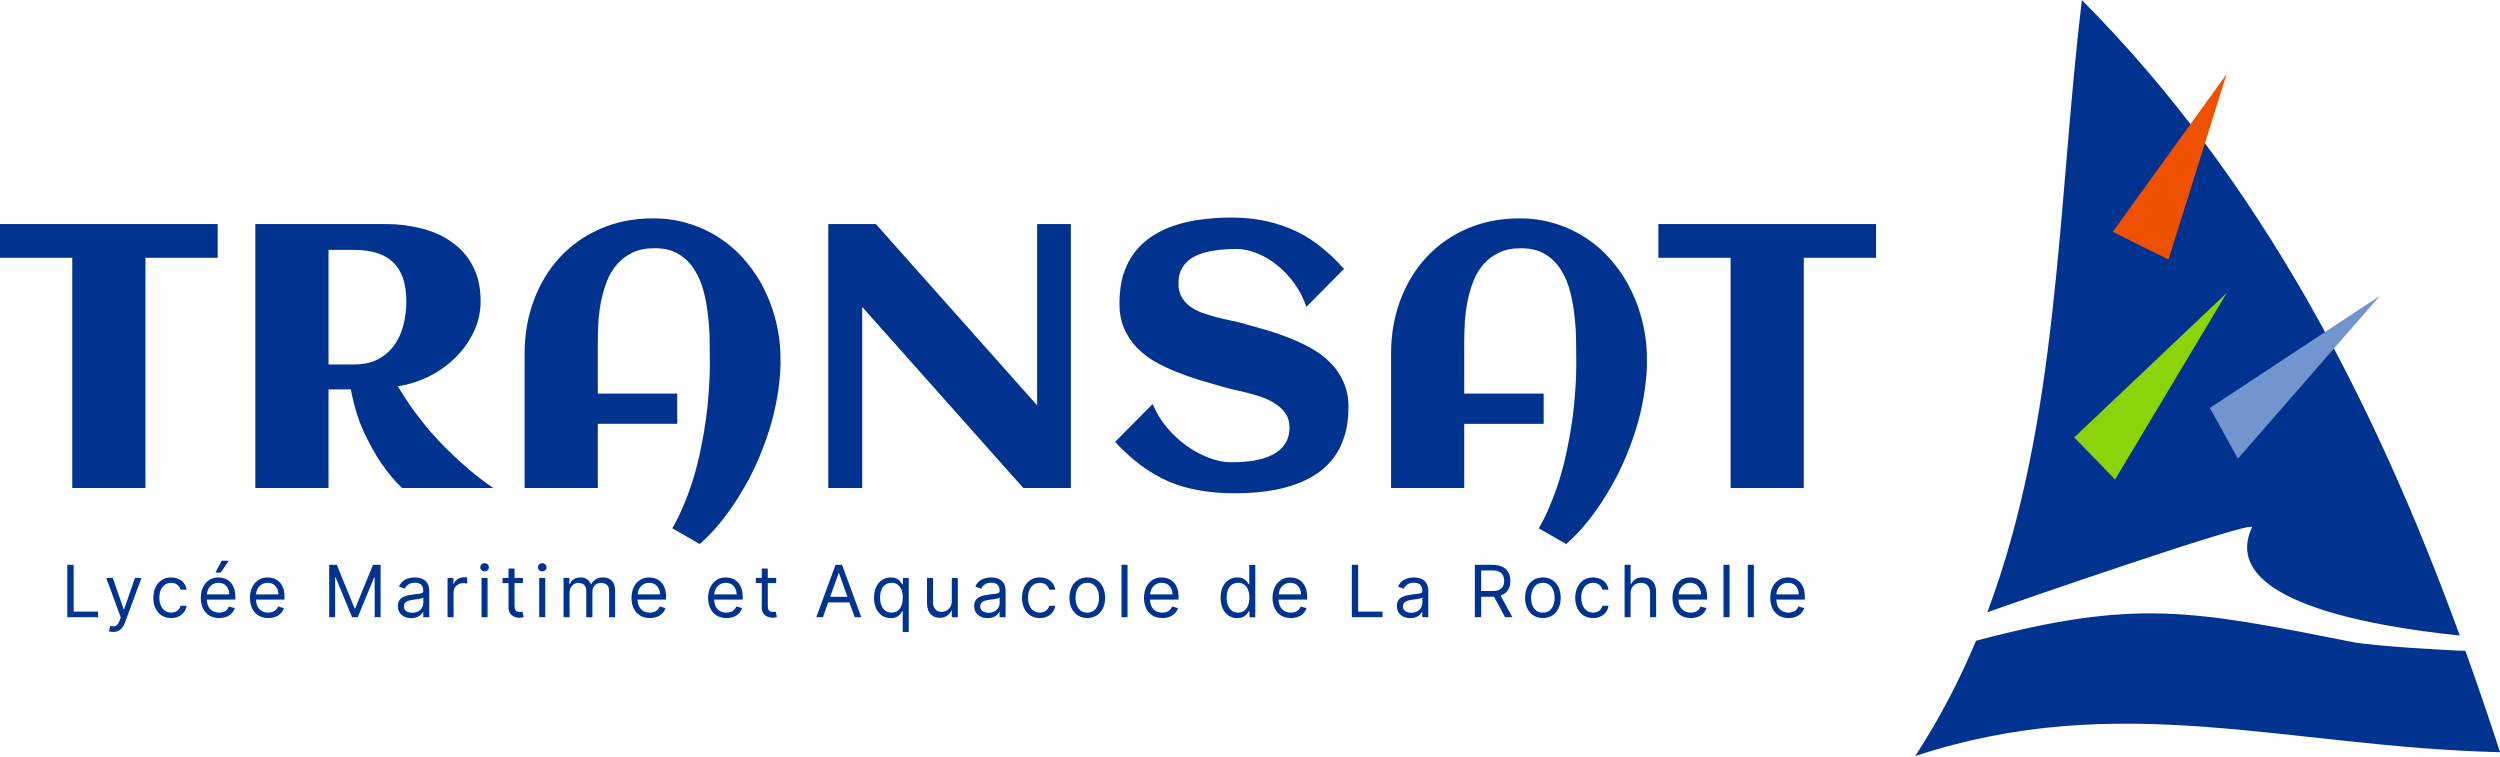 <svg width="1500" height="454" viewBox="0 0 1500 454" fill="none" xmlns="http://www.w3.org/2000/svg">
<g clip-path="url(#clip0_18_4)">
<path d="M44.185 338.899H40.383V370.336H58.8V366.958H44.185V338.899ZM361.883 346.453C360.185 346.453 358.743 346.809 357.537 347.539C356.332 348.252 355.415 349.22 354.821 350.442H354.584C354.007 349.186 353.192 348.201 352.139 347.505C351.104 346.792 349.814 346.453 348.252 346.453C346.691 346.453 345.4 346.809 344.314 347.505C343.228 348.201 342.43 349.186 341.938 350.442H341.632V346.758H338.135V370.336H341.751V355.602C341.751 354.448 341.989 353.429 342.481 352.547C342.99 351.664 343.635 350.968 344.45 350.459C345.265 349.95 346.147 349.712 347.098 349.712C348.473 349.712 349.593 350.119 350.459 350.951C351.325 351.766 351.766 352.852 351.766 354.193V370.353H355.449V355.008C355.449 353.48 355.908 352.224 356.824 351.223C357.741 350.221 359.014 349.712 360.678 349.712C361.968 349.712 363.088 350.085 364.039 350.832C364.989 351.579 365.464 352.818 365.464 354.567V370.353H369.08V354.567C369.08 351.8 368.418 349.746 367.077 348.439C365.736 347.115 364.005 346.453 361.9 346.453H361.883ZM132.453 343.567L137.24 336.438H132.996L129.245 343.567H132.436H132.453ZM325.37 337.915C324.657 337.915 324.046 338.152 323.537 338.645C323.028 339.12 322.79 339.697 322.79 340.376C322.79 341.055 323.045 341.632 323.537 342.107C324.046 342.583 324.657 342.82 325.37 342.82C326.083 342.82 326.677 342.583 327.187 342.107C327.696 341.632 327.95 341.055 327.95 340.376C327.95 339.697 327.696 339.12 327.187 338.645C326.677 338.169 326.083 337.915 325.37 337.915ZM464.8 367.077C464.546 367.111 464.223 367.145 463.816 367.145C463.289 367.145 462.78 367.06 462.288 366.907C461.813 366.738 461.422 366.398 461.117 365.889C460.828 365.38 460.675 364.616 460.675 363.58V349.831H465.717V346.758H460.675V341.106H457.06V346.758H453.495V349.831H457.06V364.565C457.06 365.94 457.382 367.077 458.01 367.977C458.655 368.876 459.47 369.555 460.438 369.98C461.422 370.421 462.424 370.642 463.442 370.642C464.121 370.642 464.681 370.591 465.123 370.489C465.564 370.404 465.904 370.302 466.158 370.217L465.428 366.958C465.276 366.992 465.072 367.026 464.817 367.077H464.8ZM167.506 349.067C166.521 348.15 165.435 347.488 164.23 347.064C163.025 346.657 161.819 346.453 160.597 346.453C158.475 346.453 156.608 346.979 155.013 348.015C153.434 349.05 152.195 350.493 151.295 352.343C150.412 354.193 149.971 356.315 149.971 358.726C149.971 361.136 150.412 363.258 151.295 365.074C152.195 366.89 153.451 368.299 155.081 369.318C156.727 370.319 158.696 370.828 160.954 370.828C162.549 370.828 163.992 370.591 165.265 370.099C166.538 369.589 167.625 368.893 168.491 368.011C169.356 367.111 169.984 366.059 170.341 364.87L166.844 363.886C166.538 364.701 166.097 365.397 165.537 365.94C164.977 366.483 164.298 366.89 163.534 367.162C162.77 367.434 161.904 367.569 160.954 367.569C159.494 367.569 158.204 367.247 157.101 366.619C155.997 365.974 155.131 365.04 154.503 363.801C153.943 362.681 153.655 361.323 153.604 359.761H170.714V358.233C170.714 356.027 170.426 354.176 169.831 352.683C169.254 351.172 168.457 349.967 167.489 349.067H167.506ZM153.621 356.638C153.689 355.551 153.96 354.516 154.435 353.531C154.996 352.394 155.81 351.477 156.846 350.764C157.898 350.051 159.154 349.695 160.597 349.695C161.904 349.695 163.042 350.001 164.009 350.595C164.977 351.206 165.724 352.021 166.25 353.073C166.776 354.125 167.048 355.297 167.048 356.638H153.638H153.621ZM323.537 370.336H327.153V346.758H323.537V370.336ZM442.411 349.067C441.426 348.15 440.34 347.488 439.135 347.064C437.929 346.657 436.724 346.453 435.502 346.453C433.38 346.453 431.513 346.979 429.917 348.015C428.339 349.05 427.099 350.493 426.2 352.343C425.317 354.193 424.876 356.315 424.876 358.726C424.876 361.136 425.317 363.258 426.2 365.074C427.083 366.89 428.356 368.299 429.985 369.318C431.632 370.319 433.601 370.828 435.858 370.828C437.454 370.828 438.897 370.591 440.17 370.099C441.443 369.589 442.529 368.893 443.395 368.011C444.261 367.111 444.889 366.059 445.245 364.87L441.749 363.886C441.443 364.701 441.002 365.397 440.442 365.94C439.881 366.483 439.202 366.89 438.439 367.162C437.675 367.434 436.809 367.569 435.858 367.569C434.399 367.569 433.109 367.247 432.005 366.619C430.902 365.974 430.036 365.04 429.408 363.801C428.848 362.681 428.559 361.323 428.508 359.761H445.619V358.233C445.619 356.027 445.33 354.176 444.736 352.683C444.159 351.172 443.378 349.967 442.394 349.067H442.411ZM428.525 356.638C428.593 355.551 428.865 354.516 429.34 353.531C429.9 352.394 430.715 351.477 431.751 350.764C432.803 350.051 434.059 349.695 435.502 349.695C436.809 349.695 437.946 350.001 438.914 350.595C439.881 351.206 440.628 352.021 441.155 353.073C441.681 354.125 441.952 355.297 441.952 356.638H428.525ZM278.401 346.385C276.993 346.385 275.719 346.741 274.599 347.471C273.479 348.201 272.698 349.152 272.274 350.306H272.036V346.741H268.539V370.319H272.155V355.398C272.155 354.329 272.409 353.395 272.919 352.564C273.445 351.732 274.141 351.07 275.04 350.595C275.94 350.119 276.959 349.865 278.113 349.865C278.588 349.865 279.046 349.899 279.471 349.967C279.912 350.035 280.201 350.068 280.32 350.102V346.419C280.116 346.402 279.81 346.385 279.42 346.368C279.03 346.368 278.69 346.368 278.418 346.368L278.401 346.385ZM1351.25 316.255C1330.68 360.253 1422.1 375.7 1475.57 381.302C1475.73 381.302 1475.81 381.336 1475.9 381.387C1425.06 242.161 1356.94 108.536 1249.1 0C1234.36 124.458 1235.55 252.243 1192.39 367.383C1211.04 360.712 1350.27 312.554 1351.25 316.255ZM396.443 349.067C395.459 348.15 394.372 347.488 393.167 347.064C391.962 346.657 390.757 346.453 389.535 346.453C387.413 346.453 385.546 346.979 383.95 348.015C382.371 349.05 381.132 350.493 380.232 352.343C379.35 354.193 378.908 356.315 378.908 358.726C378.908 361.136 379.35 363.258 380.232 365.074C381.115 366.89 382.388 368.299 384.018 369.318C385.664 370.319 387.633 370.828 389.891 370.828C391.487 370.828 392.929 370.591 394.203 370.099C395.476 369.589 396.562 368.893 397.428 368.011C398.294 367.111 398.922 366.059 399.278 364.87L395.781 363.886C395.476 364.701 395.034 365.397 394.474 365.94C393.914 366.483 393.235 366.89 392.471 367.162C391.707 367.434 390.842 367.569 389.891 367.569C388.431 367.569 387.141 367.247 386.038 366.619C384.934 365.974 384.069 365.04 383.441 363.801C382.88 362.681 382.592 361.323 382.541 359.761H399.651V358.233C399.651 356.027 399.363 354.176 398.769 352.683C398.192 351.172 397.394 349.967 396.426 349.067H396.443ZM382.558 356.638C382.626 355.551 382.897 354.516 383.373 353.531C383.933 352.394 384.731 351.477 385.783 350.764C386.836 350.051 388.092 349.695 389.535 349.695C390.842 349.695 391.979 350.001 392.946 350.595C393.914 351.206 394.661 352.021 395.187 353.073C395.713 354.125 395.985 355.297 395.985 356.638H382.558ZM290.759 337.915C290.046 337.915 289.435 338.152 288.926 338.645C288.417 339.12 288.179 339.697 288.179 340.376C288.179 341.055 288.433 341.632 288.926 342.107C289.435 342.583 290.046 342.82 290.759 342.82C291.472 342.82 292.066 342.583 292.575 342.107C293.085 341.632 293.339 341.055 293.339 340.376C293.339 339.697 293.085 339.12 292.575 338.645C292.066 338.169 291.472 337.915 290.759 337.915ZM254.331 347.811C253.415 347.251 252.447 346.894 251.463 346.724C250.478 346.538 249.612 346.453 248.849 346.453C247.66 346.453 246.455 346.623 245.233 346.945C244.011 347.268 242.89 347.828 241.855 348.626C240.837 349.423 240.005 350.544 239.394 351.97L242.84 353.192C243.23 352.326 243.926 351.528 244.91 350.764C245.895 350.001 247.253 349.627 248.984 349.627C250.716 349.627 251.904 350.052 252.719 350.883C253.551 351.715 253.958 352.903 253.958 354.414V354.533C253.958 355.11 253.754 355.534 253.33 355.755C252.922 355.993 252.26 356.162 251.361 356.264C250.478 356.349 249.307 356.502 247.881 356.672C246.778 356.807 245.691 357.011 244.605 357.249C243.536 357.486 242.551 357.843 241.651 358.318C240.769 358.793 240.056 359.472 239.512 360.321C238.986 361.153 238.715 362.256 238.715 363.614C238.715 365.142 239.071 366.466 239.784 367.552C240.497 368.622 241.465 369.454 242.687 370.031C243.909 370.591 245.267 370.879 246.761 370.879C248.136 370.879 249.29 370.676 250.24 370.268C251.191 369.861 251.955 369.369 252.532 368.775C253.109 368.197 253.517 367.637 253.754 367.128H253.941V370.319H257.557V354.787C257.557 352.92 257.251 351.426 256.64 350.306C256.029 349.186 255.248 348.354 254.314 347.811H254.331ZM253.958 361.798C253.958 362.782 253.703 363.716 253.194 364.616C252.685 365.498 251.938 366.228 250.953 366.789C249.969 367.349 248.764 367.637 247.338 367.637C245.912 367.637 244.707 367.315 243.756 366.687C242.823 366.042 242.364 365.091 242.364 363.835C242.364 362.918 242.602 362.188 243.094 361.662C243.603 361.119 244.248 360.712 245.063 360.457C245.878 360.185 246.761 359.982 247.711 359.863C248.102 359.812 248.611 359.744 249.239 359.676C249.867 359.591 250.529 359.506 251.191 359.405C251.87 359.286 252.464 359.167 252.973 359.014C253.5 358.861 253.839 358.692 253.992 358.505V361.815L253.958 361.798ZM288.926 370.336H292.541V346.758H288.926V370.336ZM138.004 349.067C137.019 348.15 135.933 347.488 134.728 347.064C133.523 346.657 132.317 346.453 131.095 346.453C128.973 346.453 127.106 346.979 125.511 348.015C123.932 349.05 122.693 350.493 121.793 352.343C120.911 354.193 120.469 356.315 120.469 358.726C120.469 361.136 120.911 363.258 121.793 365.074C122.676 366.89 123.949 368.299 125.579 369.318C127.225 370.319 129.194 370.828 131.452 370.828C133.047 370.828 134.49 370.591 135.763 370.099C137.036 369.589 138.123 368.893 138.989 368.011C139.854 367.111 140.482 366.059 140.839 364.87L137.342 363.886C137.036 364.701 136.595 365.397 136.035 365.94C135.475 366.483 134.796 366.89 134.032 367.162C133.268 367.434 132.402 367.569 131.452 367.569C129.992 367.569 128.702 367.247 127.599 366.619C126.495 365.974 125.629 365.04 125.001 363.801C124.441 362.681 124.153 361.323 124.102 359.761H141.212V358.233C141.212 356.027 140.924 354.176 140.33 352.683C139.752 351.172 138.955 349.967 137.987 349.067H138.004ZM124.136 356.638C124.204 355.551 124.475 354.516 124.95 353.531C125.511 352.394 126.308 351.477 127.361 350.764C128.413 350.051 129.669 349.695 131.112 349.695C132.419 349.695 133.557 350.001 134.524 350.595C135.492 351.206 136.239 352.021 136.765 353.073C137.291 354.125 137.563 355.297 137.563 356.638H124.136ZM312.843 367.077C312.588 367.111 312.266 367.145 311.858 367.145C311.332 367.145 310.823 367.06 310.331 366.907C309.855 366.738 309.465 366.398 309.16 365.889C308.871 365.38 308.718 364.616 308.718 363.58V349.831H313.76V346.758H308.718V341.106H305.103V346.758H301.538V349.831H305.103V364.565C305.103 365.94 305.425 367.077 306.053 367.977C306.698 368.876 307.513 369.555 308.481 369.98C309.465 370.421 310.467 370.642 311.485 370.642C312.164 370.642 312.724 370.591 313.166 370.489C313.607 370.404 313.946 370.302 314.201 370.217L313.471 366.958C313.318 366.992 313.115 367.026 312.86 367.077H312.843ZM98.979 350.815C100.049 350.085 101.288 349.712 102.697 349.712C104.292 349.712 105.565 350.136 106.499 350.968C107.45 351.8 108.061 352.75 108.349 353.82H111.965C111.761 352.343 111.235 351.053 110.386 349.95C109.537 348.846 108.451 347.981 107.11 347.37C105.786 346.758 104.292 346.453 102.629 346.453C100.507 346.453 98.64 346.979 97.044 348.015C95.466 349.05 94.226 350.493 93.327 352.326C92.444 354.159 92.003 356.264 92.003 358.675C92.003 361.085 92.427 363.122 93.293 364.955C94.159 366.788 95.381 368.231 96.976 369.267C98.572 370.302 100.473 370.828 102.68 370.828C104.428 370.828 105.939 370.506 107.263 369.861C108.587 369.199 109.639 368.333 110.437 367.213C111.252 366.093 111.744 364.836 111.965 363.444H108.349C108.129 364.31 107.738 365.04 107.212 365.651C106.686 366.262 106.024 366.738 105.26 367.06C104.496 367.383 103.63 367.552 102.697 367.552C101.271 367.552 100.015 367.179 98.945 366.432C97.893 365.685 97.078 364.633 96.484 363.292C95.907 361.934 95.618 360.355 95.618 358.539C95.618 356.723 95.907 355.212 96.501 353.888C97.095 352.564 97.927 351.528 98.979 350.798V350.815ZM74.417 365.549H74.179L67.678 346.758H63.74L72.465 370.472L71.786 372.305C71.344 373.51 70.852 374.376 70.326 374.902C69.8 375.446 69.206 375.751 68.527 375.802C67.848 375.87 67.067 375.785 66.201 375.564L65.285 378.756C65.471 378.841 65.794 378.942 66.286 379.027C66.761 379.129 67.322 379.18 67.933 379.18C69.036 379.18 70.004 378.993 70.886 378.603C71.769 378.212 72.533 377.618 73.212 376.804C73.874 376.006 74.434 375.004 74.892 373.782L84.907 346.758H80.969L74.468 365.549H74.417ZM266.774 268.166C263.6 264.941 260.391 261.461 257.149 257.709C253.975 253.89 250.801 249.833 247.643 245.505C244.554 241.176 241.566 236.593 238.681 231.755C245.097 230.804 251.293 228.852 257.268 225.933C263.243 222.928 268.505 219.194 273.088 214.713C277.739 210.163 281.423 205.037 284.156 199.316C286.957 193.528 288.366 187.366 288.366 180.831C288.366 172.48 286.787 165.367 283.613 159.494C280.523 153.621 276.314 148.868 271 145.201C265.772 141.467 259.712 138.751 252.855 137.07C245.997 135.305 238.884 134.422 231.5 134.422H153.196V292.796H197.11V233.622H210.486C212.336 243.298 214.95 251.836 218.345 259.254C221.808 266.587 225.237 272.749 228.632 277.722C232.621 283.596 236.814 288.603 241.244 292.796H295.987C289.35 288.315 282.645 283.002 275.855 276.84C272.987 274.209 269.948 271.306 266.791 268.149L266.774 268.166ZM226.748 215.595C222.843 217.649 218.124 218.668 212.591 218.668H197.11V149.937H212.591C222.979 149.937 230.771 152.432 235.931 157.423C241.159 162.414 243.79 170.222 243.79 180.848C243.79 185.839 243.196 190.592 242.025 195.141C240.853 199.69 239.003 203.713 236.491 207.244C233.979 210.69 230.737 213.473 226.765 215.595H226.748ZM130.62 134.439H0V154.673H43.353V292.813H87.267V154.673H130.62V134.439ZM213.134 364.989H212.76L202.066 338.882H197.517V370.319H201.082V346.436H201.387L211.216 370.319H214.662L224.49 346.436H224.795V370.319H228.36V338.882H223.811L213.134 364.989ZM952.126 350.815C953.195 350.085 954.434 349.712 955.843 349.712C957.439 349.712 958.712 350.136 959.646 350.968C960.596 351.8 961.207 352.75 961.496 353.82H965.111C964.908 352.343 964.382 351.053 963.533 349.95C962.684 348.846 961.598 347.981 960.257 347.37C958.933 346.758 957.439 346.453 955.775 346.453C953.653 346.453 951.786 346.979 950.191 348.015C948.612 349.05 947.373 350.493 946.473 352.326C945.591 354.159 945.149 356.264 945.149 358.675C945.149 361.085 945.574 363.122 946.439 364.955C947.305 366.788 948.527 368.231 950.123 369.267C951.718 370.302 953.62 370.828 955.826 370.828C957.558 370.828 959.085 370.506 960.409 369.861C961.733 369.199 962.786 368.333 963.584 367.213C964.398 366.093 964.908 364.836 965.111 363.444H961.496C961.275 364.31 960.885 365.04 960.359 365.651C959.832 366.262 959.17 366.738 958.406 367.06C957.643 367.383 956.777 367.552 955.843 367.552C954.417 367.552 953.161 367.179 952.092 366.432C951.039 365.685 950.225 364.633 949.631 363.292C949.053 361.934 948.765 360.355 948.765 358.539C948.765 356.723 949.053 355.212 949.648 353.888C950.242 352.564 951.073 351.528 952.126 350.798V350.815ZM931.315 347.964C929.719 346.945 927.852 346.453 925.73 346.453C923.608 346.453 921.741 346.962 920.129 347.964C918.533 348.982 917.277 350.391 916.377 352.224C915.494 354.058 915.036 356.196 915.036 358.658C915.036 361.119 915.477 363.224 916.377 365.04C917.277 366.856 918.533 368.282 920.129 369.301C921.741 370.319 923.608 370.811 925.73 370.811C927.852 370.811 929.719 370.302 931.315 369.301C932.927 368.282 934.167 366.873 935.066 365.04C935.966 363.224 936.424 361.085 936.424 358.658C936.424 356.23 935.966 354.058 935.066 352.224C934.184 350.391 932.927 348.965 931.315 347.964ZM932.028 363.054C931.519 364.412 930.755 365.498 929.702 366.33C928.65 367.162 927.326 367.569 925.713 367.569C924.101 367.569 922.76 367.162 921.724 366.33C920.689 365.498 919.908 364.412 919.399 363.054C918.889 361.696 918.652 360.236 918.652 358.658C918.652 357.079 918.906 355.619 919.399 354.244C919.908 352.886 920.672 351.783 921.724 350.951C922.777 350.119 924.101 349.695 925.713 349.695C927.326 349.695 928.667 350.119 929.702 350.951C930.738 351.783 931.519 352.886 932.028 354.244C932.537 355.602 932.775 357.079 932.775 358.658C932.775 360.236 932.52 361.696 932.028 363.054ZM986.143 238.256C987.314 231.653 987.993 225.271 988.146 219.126V217.038C988.299 209.773 987.603 202.593 986.041 195.48C984.497 188.368 982.205 181.629 979.183 175.246C976.23 168.864 972.512 163.008 968.014 157.644C963.584 152.212 958.542 147.561 952.856 143.674C947.186 139.718 940.872 136.629 933.946 134.439C927.088 132.165 919.721 131.027 911.828 131.027C900.183 131.027 889.591 133.115 880.085 137.291C870.647 141.399 862.534 147.119 855.761 154.452C849.056 161.718 843.844 170.29 840.161 180.186C836.477 190.082 834.627 200.793 834.627 212.302V292.813H878.541V254.314H926.206V236.168H878.541V205.478C878.541 201.659 878.659 197.636 878.88 193.375C879.169 189.047 879.729 184.803 880.544 180.61C881.426 176.35 882.615 172.327 884.091 168.507C885.636 164.688 887.673 161.361 890.168 158.492C892.748 155.556 895.838 153.247 899.453 151.567C903.137 149.801 907.533 148.936 912.609 148.936C918.363 148.936 923.15 150.107 926.986 152.449C930.89 154.792 934.065 157.915 936.492 161.802C939.004 165.69 940.872 170.12 942.128 175.111C943.384 180.016 944.267 185.075 944.776 190.286C945.37 195.497 945.658 200.624 945.658 205.682C945.726 210.673 945.777 215.137 945.777 219.092C945.777 224.15 945.557 229.497 945.115 235.15C944.742 240.718 944.165 246.404 943.35 252.193C942.535 257.981 941.5 263.82 940.26 269.676C939.072 275.55 937.646 281.253 935.949 286.838C934.252 292.406 932.333 297.719 930.195 302.777C928.124 307.903 925.815 312.639 923.235 316.968L939.717 326.423C944.283 322.468 948.646 317.885 952.771 312.673C956.896 307.547 960.732 302.013 964.28 296.072C967.895 290.199 971.137 284.054 974.006 277.604C976.875 271.153 979.353 264.618 981.424 258.032C983.478 251.429 985.074 244.843 986.177 238.239L986.143 238.256ZM853.758 347.811C852.841 347.251 851.873 346.894 850.889 346.724C849.904 346.538 849.039 346.453 848.275 346.453C847.087 346.453 845.881 346.623 844.659 346.945C843.437 347.268 842.317 347.828 841.281 348.626C840.263 349.423 839.431 350.544 838.82 351.97L842.266 353.192C842.656 352.326 843.352 351.528 844.337 350.764C845.321 350.001 846.679 349.627 848.411 349.627C850.142 349.627 851.33 350.052 852.145 350.883C852.977 351.715 853.384 352.903 853.384 354.414V354.533C853.384 355.11 853.18 355.534 852.756 355.755C852.349 355.993 851.687 356.162 850.787 356.264C849.904 356.349 848.733 356.502 847.307 356.672C846.204 356.807 845.118 357.011 844.031 357.249C842.962 357.486 841.977 357.843 841.078 358.318C840.195 358.793 839.482 359.472 838.939 360.321C838.413 361.153 838.141 362.256 838.141 363.614C838.141 365.142 838.497 366.466 839.21 367.552C839.923 368.622 840.891 369.454 842.113 370.031C843.335 370.591 844.693 370.879 846.187 370.879C847.562 370.879 848.716 370.676 849.667 370.268C850.617 369.861 851.381 369.369 851.958 368.775C852.535 368.197 852.943 367.637 853.18 367.128H853.367V370.319H856.983V354.787C856.983 352.92 856.677 351.426 856.066 350.306C855.455 349.186 854.674 348.354 853.741 347.811H853.758ZM853.384 361.798C853.384 362.782 853.13 363.716 852.62 364.616C852.111 365.498 851.364 366.228 850.38 366.789C849.395 367.349 848.19 367.637 846.764 367.637C845.338 367.637 844.133 367.315 843.182 366.687C842.249 366.042 841.79 365.091 841.79 363.835C841.79 362.918 842.028 362.188 842.52 361.662C843.03 361.119 843.675 360.712 844.489 360.457C845.304 360.185 846.187 359.982 847.138 359.863C847.528 359.812 848.037 359.744 848.665 359.676C849.293 359.591 849.955 359.506 850.617 359.405C851.296 359.286 851.89 359.167 852.4 359.014C852.926 358.861 853.265 358.692 853.418 358.505V361.815L853.384 361.798ZM901.609 356.841C903.171 356.027 904.342 354.889 905.089 353.463C905.853 352.038 906.226 350.391 906.226 348.541C906.226 346.691 905.853 345.044 905.089 343.584C904.325 342.124 903.171 340.987 901.592 340.155C900.014 339.324 897.994 338.899 895.549 338.899H884.923V370.336H888.725V358.047H895.6C895.872 358.047 896.126 358.03 896.398 358.013L903.035 370.336H907.449L900.353 357.368C900.794 357.215 901.219 357.045 901.609 356.841ZM895.481 354.618H888.725V342.277H895.413C897.111 342.277 898.486 342.532 899.521 343.058C900.557 343.567 901.304 344.297 901.779 345.231C902.254 346.164 902.492 347.268 902.492 348.524C902.492 349.78 902.254 350.866 901.779 351.783C901.321 352.683 900.574 353.379 899.538 353.871C898.52 354.363 897.162 354.601 895.481 354.601V354.618ZM989.844 347.42C988.638 346.775 987.212 346.453 985.617 346.453C983.767 346.453 982.273 346.809 981.169 347.539C980.066 348.252 979.234 349.22 978.674 350.442H978.369V338.899H974.753V370.336H978.369V356.145C978.369 354.77 978.64 353.599 979.167 352.649C979.71 351.681 980.44 350.951 981.373 350.459C982.324 349.95 983.376 349.712 984.564 349.712C986.279 349.712 987.603 350.221 988.57 351.257C989.538 352.275 990.03 353.735 990.03 355.602V370.336H993.663V355.348C993.663 353.328 993.323 351.647 992.644 350.34C991.982 349.016 991.049 348.048 989.844 347.403V347.42ZM1021.03 349.067C1020.04 348.15 1018.96 347.488 1017.75 347.064C1016.54 346.657 1015.34 346.453 1014.12 346.453C1011.98 346.453 1010.13 346.979 1008.53 348.015C1006.95 349.05 1005.71 350.493 1004.82 352.343C1003.93 354.193 1003.49 356.315 1003.49 358.726C1003.49 361.136 1003.92 363.258 1004.82 365.074C1005.71 366.89 1006.97 368.299 1008.6 369.318C1010.25 370.319 1012.2 370.828 1014.47 370.828C1016.07 370.828 1017.51 370.591 1018.79 370.099C1020.08 369.589 1021.14 368.893 1022.01 368.011C1022.88 367.111 1023.49 366.059 1023.86 364.87L1020.35 363.886C1020.04 364.701 1019.62 365.397 1019.06 365.94C1018.48 366.483 1017.82 366.89 1017.04 367.162C1016.27 367.434 1015.41 367.569 1014.46 367.569C1013 367.569 1011.72 367.247 1010.6 366.619C1009.5 365.974 1008.63 365.04 1008.01 363.801C1007.46 362.681 1007.16 361.323 1007.11 359.761H1024.22V358.233C1024.22 356.027 1023.93 354.176 1023.33 352.683C1022.76 351.172 1021.98 349.967 1020.99 349.067H1021.03ZM1007.16 356.638C1007.23 355.551 1007.5 354.516 1007.97 353.531C1008.55 352.394 1009.33 351.477 1010.38 350.764C1011.44 350.051 1012.67 349.695 1014.13 349.695C1015.44 349.695 1016.58 350.001 1017.55 350.595C1018.51 351.206 1019.26 352.021 1019.79 353.073C1020.31 354.125 1020.58 355.297 1020.58 356.638H1007.16ZM814.903 338.899H811.1V370.336H829.518V366.958H814.903V338.899ZM1079.69 349.067C1078.71 348.15 1077.62 347.488 1076.41 347.064C1075.21 346.657 1074 346.453 1072.78 346.453C1070.64 346.453 1068.79 346.979 1067.2 348.015C1065.62 349.05 1064.38 350.493 1063.48 352.343C1062.6 354.193 1062.16 356.315 1062.16 358.726C1062.16 361.136 1062.6 363.258 1063.48 365.074C1064.38 366.89 1065.64 368.299 1067.26 369.318C1068.91 370.319 1070.86 370.828 1073.14 370.828C1074.73 370.828 1076.18 370.591 1077.47 370.099C1078.74 369.589 1079.81 368.893 1080.69 368.011C1081.56 367.111 1082.17 366.059 1082.54 364.87L1079.03 363.886C1078.72 364.701 1078.3 365.397 1077.74 365.94C1077.16 366.483 1076.5 366.89 1075.72 367.162C1074.95 367.434 1074.09 367.569 1073.14 367.569C1071.68 367.569 1070.39 367.247 1069.28 366.619C1068.18 365.974 1067.32 365.04 1066.69 363.801C1066.14 362.681 1065.86 361.323 1065.79 359.761H1082.9V358.233C1082.9 356.027 1082.61 354.176 1082.02 352.683C1081.44 351.172 1080.66 349.967 1079.67 349.067H1079.69ZM1065.81 356.638C1065.87 355.551 1066.13 354.516 1066.6 353.531C1067.18 352.394 1067.98 351.477 1069.01 350.764C1070.07 350.051 1071.3 349.695 1072.76 349.695C1074.07 349.695 1075.21 350.001 1076.18 350.595C1077.14 351.206 1077.89 352.021 1078.42 353.073C1078.94 354.125 1079.22 355.297 1079.22 356.638H1065.81ZM1479.22 390.485C1471.53 390.434 1423.95 387.684 1411.53 385.223C1314.77 366.059 1281.32 359.116 1185.63 384.442C1175.7 408.122 1163.73 431.241 1149.15 453.614C1272.35 413.061 1371.38 448.165 1500.02 451.322C1493.4 430.987 1486.51 410.685 1479.24 390.502L1479.22 390.485ZM995.004 154.673H1038.36V292.813H1082.27V154.673H1125.64V134.439H995.021V154.673H995.004ZM1034.1 370.336H1037.73V338.899H1034.1V370.336ZM1048.68 370.336H1052.31V338.899H1048.68V370.336ZM459.334 175.229C456.381 168.847 452.663 162.991 448.165 157.627C443.735 152.195 438.693 147.544 433.007 143.657C427.337 139.701 421.023 136.612 414.097 134.422C407.239 132.148 399.872 131.01 391.979 131.01C380.334 131.01 369.742 133.098 360.236 137.274C350.798 141.382 342.684 147.102 335.895 154.435C329.19 161.701 323.978 170.273 320.295 180.169C316.611 190.065 314.761 200.776 314.761 212.285V292.796H358.675V254.297H406.339V236.152H358.675V205.461C358.675 201.642 358.793 197.619 359.014 193.358C359.303 189.03 359.863 184.786 360.678 180.593C361.56 176.333 362.749 172.31 364.225 168.491C365.77 164.671 367.807 161.344 370.302 158.475C372.882 155.539 375.972 153.23 379.587 151.55C383.271 149.784 387.667 148.919 392.743 148.919C398.497 148.919 403.284 150.09 407.12 152.432C411.024 154.775 414.199 157.898 416.626 161.786C419.138 165.673 421.006 170.103 422.262 175.094C423.518 179.999 424.401 185.058 424.91 190.269C425.504 195.48 425.792 200.607 425.792 205.665C425.86 210.656 425.911 215.12 425.911 219.075C425.911 224.133 425.691 229.48 425.249 235.133C424.876 240.701 424.299 246.387 423.484 252.176C422.669 257.964 421.634 263.803 420.395 269.659C419.206 275.533 417.78 281.236 416.083 286.821C414.385 292.389 412.467 297.702 410.329 302.76C408.258 307.886 405.949 312.622 403.369 316.951L419.851 326.406C424.417 322.451 428.78 317.868 432.905 312.656C437.03 307.53 440.866 301.996 444.414 296.055C448.029 290.182 451.271 284.037 454.14 277.587C457.009 271.136 459.487 264.601 461.558 258.015C463.629 251.412 465.208 244.826 466.311 238.222C467.499 231.619 468.161 225.237 468.297 219.092V217.004C468.45 209.739 467.737 202.559 466.192 195.446C464.647 188.334 462.356 181.595 459.334 175.212V175.229ZM571.062 360.695C571.062 362.171 570.739 363.377 570.094 364.327C569.466 365.278 568.668 365.991 567.735 366.449C566.801 366.907 565.884 367.145 564.985 367.145C563.474 367.145 562.235 366.636 561.267 365.617C560.3 364.599 559.824 363.224 559.824 361.509V346.775H556.209V361.764C556.209 363.767 556.531 365.431 557.193 366.755C557.855 368.062 558.755 369.046 559.892 369.708C561.047 370.353 562.354 370.676 563.83 370.676C565.613 370.676 567.09 370.268 568.244 369.437C569.415 368.605 570.264 367.586 570.824 366.381H571.062V370.37H574.677V346.792H571.062V360.729V360.695ZM600.139 347.811C599.223 347.251 598.255 346.894 597.27 346.724C596.286 346.538 595.42 346.453 594.656 346.453C593.468 346.453 592.263 346.623 591.041 346.945C589.819 347.268 588.698 347.828 587.663 348.626C586.644 349.423 585.813 350.544 585.201 351.97L588.647 353.192C589.055 352.326 589.734 351.528 590.718 350.764C591.703 350.001 593.061 349.627 594.792 349.627C596.524 349.627 597.712 350.052 598.527 350.883C599.358 351.715 599.766 352.903 599.766 354.414V354.533C599.766 355.11 599.562 355.534 599.138 355.755C598.73 355.993 598.068 356.162 597.169 356.264C596.286 356.349 595.115 356.502 593.689 356.672C592.602 356.807 591.499 357.011 590.413 357.249C589.343 357.486 588.359 357.843 587.459 358.318C586.576 358.793 585.864 359.472 585.32 360.321C584.794 361.153 584.523 362.256 584.523 363.614C584.523 365.142 584.879 366.466 585.592 367.552C586.305 368.622 587.272 369.454 588.495 370.031C589.717 370.591 591.075 370.879 592.568 370.879C593.943 370.879 595.098 370.676 596.048 370.268C596.999 369.861 597.763 369.369 598.34 368.775C598.917 368.197 599.324 367.637 599.562 367.128H599.749V370.319H603.364V354.787C603.364 352.92 603.059 351.426 602.448 350.306C601.837 349.186 601.056 348.354 600.122 347.811H600.139ZM599.766 361.798C599.766 362.782 599.511 363.716 599.002 364.616C598.493 365.498 597.746 366.228 596.761 366.789C595.777 367.349 594.572 367.637 593.146 367.637C591.72 367.637 590.515 367.315 589.564 366.687C588.63 366.042 588.172 365.091 588.172 363.835C588.172 362.918 588.41 362.188 588.902 361.662C589.411 361.119 590.056 360.712 590.871 360.457C591.686 360.185 592.568 359.982 593.519 359.863C593.909 359.812 594.419 359.744 595.047 359.676C595.675 359.591 596.337 359.506 596.999 359.405C597.678 359.286 598.272 359.167 598.781 359.014C599.307 358.861 599.647 358.692 599.8 358.505V361.815L599.766 361.798ZM620.186 350.815C621.256 350.085 622.495 349.712 623.904 349.712C625.499 349.712 626.772 350.136 627.706 350.968C628.657 351.8 629.268 352.75 629.556 353.82H633.172C632.968 352.343 632.442 351.053 631.593 349.95C630.744 348.846 629.658 347.981 628.317 347.37C626.993 346.758 625.499 346.453 623.836 346.453C621.714 346.453 619.847 346.979 618.251 348.015C616.673 349.05 615.433 350.493 614.534 352.326C613.651 354.159 613.21 356.264 613.21 358.675C613.21 361.085 613.634 363.122 614.5 364.955C615.365 366.788 616.588 368.231 618.183 369.267C619.779 370.302 621.68 370.828 623.887 370.828C625.635 370.828 627.146 370.506 628.47 369.861C629.794 369.199 630.846 368.333 631.644 367.213C632.459 366.093 632.968 364.836 633.172 363.444H629.556C629.336 364.31 628.945 365.04 628.419 365.651C627.893 366.262 627.231 366.738 626.467 367.06C625.703 367.383 624.837 367.552 623.904 367.552C622.478 367.552 621.222 367.179 620.152 366.432C619.1 365.685 618.285 364.633 617.691 363.292C617.114 361.934 616.825 360.355 616.825 358.539C616.825 356.723 617.114 355.212 617.708 353.888C618.302 352.564 619.134 351.528 620.186 350.798V350.815ZM541.729 350.51H541.305C541.033 350.102 540.66 349.576 540.185 348.948C539.709 348.303 539.03 347.726 538.131 347.234C537.248 346.724 536.026 346.47 534.498 346.47C532.512 346.47 530.764 346.962 529.253 347.964C527.742 348.965 526.554 350.357 525.705 352.19C524.857 354.007 524.432 356.162 524.432 358.641C524.432 361.119 524.857 363.309 525.705 365.142C526.554 366.958 527.725 368.384 529.236 369.386C530.747 370.37 532.478 370.879 534.447 370.879C535.958 370.879 537.18 370.625 538.08 370.133C538.996 369.623 539.692 369.046 540.185 368.401C540.677 367.739 541.05 367.196 541.322 366.772H541.628V379.231H545.243V346.809H541.746V350.561L541.729 350.51ZM540.898 363.258C540.371 364.616 539.608 365.668 538.606 366.432C537.605 367.196 536.382 367.569 534.923 367.569C533.463 367.569 532.139 367.162 531.12 366.364C530.102 365.549 529.338 364.463 528.812 363.105C528.302 361.73 528.048 360.202 528.048 358.522C528.048 356.841 528.302 355.365 528.795 354.041C529.304 352.7 530.068 351.647 531.086 350.866C532.105 350.085 533.395 349.678 534.923 349.678C536.45 349.678 537.639 350.051 538.64 350.798C539.642 351.528 540.405 352.564 540.915 353.905C541.424 355.229 541.678 356.773 541.678 358.522C541.678 360.27 541.424 361.866 540.898 363.241V363.258ZM798.454 217.904C795.212 214.526 791.444 211.64 787.166 209.213C782.888 206.785 778.39 204.664 773.671 202.83C768.952 200.929 764.165 199.283 759.294 197.874C754.422 196.482 749.788 195.158 745.357 193.919C743.066 193.257 740.52 192.679 737.719 192.153C734.986 191.559 732.185 190.914 729.316 190.167C726.516 189.437 723.783 188.589 721.135 187.638C718.487 186.619 716.076 185.329 713.937 183.785C711.866 182.24 710.22 180.373 708.964 178.183C707.708 175.976 707.08 173.311 707.08 170.154C707.08 166.199 707.928 162.889 709.626 160.258C711.323 157.542 713.683 155.42 716.704 153.875C719.794 152.263 723.494 151.125 727.772 150.463C732.049 149.733 736.734 149.36 741.81 149.36C745.714 149.36 749.771 150.209 753.981 151.889C758.19 153.502 762.196 155.844 766.033 158.934C769.869 161.938 773.332 165.571 776.421 169.815C779.595 174.075 782.057 178.828 783.839 184.107L806.398 161.344C802.341 156.727 797.996 152.551 793.345 148.8C788.779 144.981 783.72 141.721 778.186 139.006C772.653 136.29 766.61 134.202 760.041 132.742C753.556 131.282 746.325 130.535 738.364 130.535C732.542 130.535 726.821 130.909 721.219 131.639C715.686 132.301 710.458 133.438 705.518 135.05C700.578 136.595 696.046 138.683 691.904 141.314C687.779 143.877 684.198 147.068 681.176 150.888C678.155 154.707 675.795 159.205 674.098 164.417C672.468 169.543 671.67 175.45 671.67 182.121C671.67 187.689 672.587 192.645 674.437 196.974C676.288 201.235 678.749 205.003 681.855 208.296C684.945 211.521 688.526 214.339 692.583 216.766C696.708 219.109 701.071 221.197 705.637 223.03C710.203 224.863 714.854 226.51 719.573 227.987C724.292 229.379 728.824 230.703 733.17 231.942C735.376 232.604 737.923 233.266 740.808 233.928C743.677 234.522 746.597 235.218 749.55 236.016C752.572 236.746 755.525 237.662 758.394 238.766C761.263 239.869 763.809 241.227 766.033 242.84C768.324 244.384 770.157 246.251 771.566 248.441C772.975 250.648 773.671 253.279 773.671 256.368C773.671 260.408 772.755 263.769 770.904 266.485C769.139 269.116 766.661 271.255 763.486 272.868C760.312 274.48 756.595 275.652 752.317 276.381C748.039 277.043 743.473 277.366 738.602 277.366C734.477 277.366 730.08 276.483 725.446 274.735C720.812 272.987 716.297 270.559 711.951 267.47C707.674 264.397 703.736 260.731 700.12 256.47C696.504 252.142 693.67 247.457 691.599 242.398L669.039 265.161C674.268 270.729 679.513 275.465 684.741 279.352C690.054 283.239 695.537 286.43 701.223 288.926C706.978 291.353 713.089 293.102 719.59 294.205C726.074 295.376 733.153 295.97 740.825 295.97C746.648 295.97 752.368 295.648 757.97 294.986C763.639 294.324 768.986 293.22 774.011 291.693C779.103 290.148 783.788 288.094 788.066 285.531C792.343 282.968 796.027 279.776 799.133 275.957C802.307 272.138 804.735 267.64 806.432 262.428C808.198 257.217 809.08 251.208 809.08 244.384C809.08 238.732 808.113 233.758 806.212 229.43C804.293 225.033 801.713 221.18 798.471 217.887L798.454 217.904ZM642.508 292.796V134.422H622.274V243.196L525.502 134.422H496.967V292.796H517.32V184.141L613.99 292.796H642.525H642.508ZM501.313 338.899L489.77 370.336H493.759L496.916 361.424H509.63L512.788 370.336H516.777L505.234 338.899H501.296H501.313ZM498.121 358.064L503.163 343.873H503.401L508.442 358.064H498.121ZM781.072 349.067C780.088 348.15 779.001 347.488 777.796 347.064C776.591 346.657 775.386 346.453 774.163 346.453C772.042 346.453 770.174 346.979 768.579 348.015C767 349.05 765.761 350.493 764.861 352.343C763.979 354.193 763.537 356.315 763.537 358.726C763.537 361.136 763.979 363.258 764.861 365.074C765.744 366.89 767.017 368.299 768.647 369.318C770.293 370.319 772.262 370.828 774.52 370.828C776.116 370.828 777.558 370.591 778.831 370.099C780.105 369.589 781.191 368.893 782.057 368.011C782.922 367.111 783.55 366.059 783.907 364.87L780.41 363.886C780.105 364.701 779.663 365.397 779.103 365.94C778.543 366.483 777.864 366.89 777.1 367.162C776.336 367.434 775.47 367.569 774.52 367.569C773.06 367.569 771.77 367.247 770.667 366.619C769.563 365.974 768.698 365.04 768.07 363.801C767.509 362.681 767.221 361.323 767.17 359.761H784.28V358.233C784.28 356.027 783.992 354.176 783.398 352.683C782.821 351.172 782.023 349.967 781.055 349.067H781.072ZM767.187 356.638C767.255 355.551 767.526 354.516 768.002 353.531C768.562 352.394 769.36 351.477 770.412 350.764C771.464 350.051 772.721 349.695 774.163 349.695C775.471 349.695 776.608 350.001 777.575 350.595C778.543 351.206 779.29 352.021 779.816 353.073C780.342 354.125 780.614 355.297 780.614 356.638H767.187ZM749.55 350.51H749.245C748.973 350.102 748.6 349.576 748.124 348.948C747.649 348.303 746.97 347.726 746.07 347.234C745.188 346.724 743.966 346.47 742.438 346.47C740.452 346.47 738.703 346.962 737.193 347.964C735.682 348.965 734.494 350.357 733.645 352.19C732.796 354.007 732.372 356.162 732.372 358.641C732.372 361.119 732.796 363.309 733.645 365.142C734.494 366.958 735.665 368.384 737.176 369.386C738.686 370.37 740.418 370.879 742.387 370.879C743.898 370.879 745.12 370.625 746.019 370.133C746.936 369.623 747.632 369.046 748.124 368.401C748.617 367.739 748.99 367.196 749.262 366.772H749.686V370.387H753.183V338.95H749.567V350.561L749.55 350.51ZM748.837 363.258C748.311 364.616 747.547 365.668 746.546 366.432C745.544 367.196 744.322 367.569 742.862 367.569C741.402 367.569 740.078 367.162 739.06 366.364C738.041 365.549 737.277 364.463 736.751 363.105C736.242 361.73 735.987 360.202 735.987 358.522C735.987 356.841 736.242 355.365 736.734 354.041C737.244 352.7 738.007 351.647 739.026 350.866C740.044 350.085 741.334 349.678 742.862 349.678C744.39 349.678 745.578 350.051 746.58 350.798C747.581 351.528 748.345 352.564 748.854 353.905C749.363 355.229 749.618 356.773 749.618 358.522C749.618 360.27 749.363 361.866 748.837 363.241V363.258ZM672.91 370.336H676.525V338.899H672.91V370.336ZM657.955 347.964C656.359 346.945 654.492 346.453 652.37 346.453C650.248 346.453 648.381 346.962 646.769 347.964C645.173 348.982 643.917 350.391 643.017 352.224C642.135 354.058 641.676 356.196 641.676 358.658C641.676 361.119 642.118 363.224 643.017 365.04C643.917 366.856 645.173 368.282 646.769 369.301C648.381 370.319 650.248 370.811 652.37 370.811C654.492 370.811 656.359 370.302 657.955 369.301C659.567 368.282 660.807 366.873 661.706 365.04C662.606 363.224 663.064 361.085 663.064 358.658C663.064 356.23 662.606 354.058 661.706 352.224C660.824 350.391 659.567 348.965 657.955 347.964ZM658.685 363.054C658.176 364.412 657.412 365.498 656.359 366.33C655.324 367.162 653.983 367.569 652.37 367.569C650.758 367.569 649.417 367.162 648.381 366.33C647.346 365.498 646.565 364.412 646.056 363.054C645.546 361.696 645.309 360.236 645.309 358.658C645.309 357.079 645.563 355.619 646.056 354.244C646.565 352.886 647.329 351.783 648.381 350.951C649.434 350.119 650.758 349.695 652.37 349.695C653.983 349.695 655.324 350.119 656.359 350.951C657.395 351.783 658.176 352.886 658.685 354.244C659.194 355.602 659.432 357.079 659.432 358.658C659.432 360.236 659.177 361.696 658.685 363.054ZM703.922 349.067C702.938 348.15 701.851 347.488 700.646 347.064C699.441 346.657 698.236 346.453 697.014 346.453C694.892 346.453 693.025 346.979 691.429 348.015C689.85 349.05 688.611 350.493 687.711 352.343C686.829 354.193 686.387 356.315 686.387 358.726C686.387 361.136 686.829 363.258 687.711 365.074C688.594 366.89 689.867 368.299 691.497 369.318C693.143 370.319 695.112 370.828 697.37 370.828C698.966 370.828 700.409 370.591 701.682 370.099C702.955 369.589 704.041 368.893 704.907 368.011C705.773 367.111 706.401 366.059 706.757 364.87L703.26 363.886C702.955 364.701 702.513 365.397 701.953 365.94C701.393 366.483 700.714 366.89 699.95 367.162C699.186 367.434 698.321 367.569 697.37 367.569C695.91 367.569 694.62 367.247 693.517 366.619C692.413 365.974 691.548 365.04 690.92 363.801C690.36 362.681 690.071 361.323 690.02 359.761H707.13V358.233C707.13 356.027 706.842 354.176 706.248 352.683C705.671 351.172 704.873 349.967 703.905 349.067H703.922ZM690.054 356.638C690.122 355.551 690.393 354.516 690.869 353.531C691.429 352.394 692.244 351.477 693.279 350.764C694.332 350.051 695.588 349.695 697.031 349.695C698.338 349.695 699.475 350.001 700.443 350.595C701.41 351.206 702.157 352.021 702.683 353.073C703.209 354.125 703.481 355.297 703.481 356.638H690.054Z" fill="#00338F"/>
<path fill-rule="evenodd" clip-rule="evenodd" d="M1267.62 139.107L1301.09 155.726L1335.99 44.44L1267.63 139.107H1267.62Z" fill="#EF5101"/>
<path fill-rule="evenodd" clip-rule="evenodd" d="M1244.53 262.445L1269.06 287.686L1336.09 175.705L1244.53 262.445Z" fill="#8BD40A"/>
<path fill-rule="evenodd" clip-rule="evenodd" d="M1325.94 244.775L1342.73 275.193L1427.94 177.487L1325.94 244.775Z" fill="#7295CF"/>
</g>
<defs>
<clipPath id="clip0_18_4">
<rect width="1500" height="453.597" fill="white"/>
</clipPath>
</defs>
</svg>
